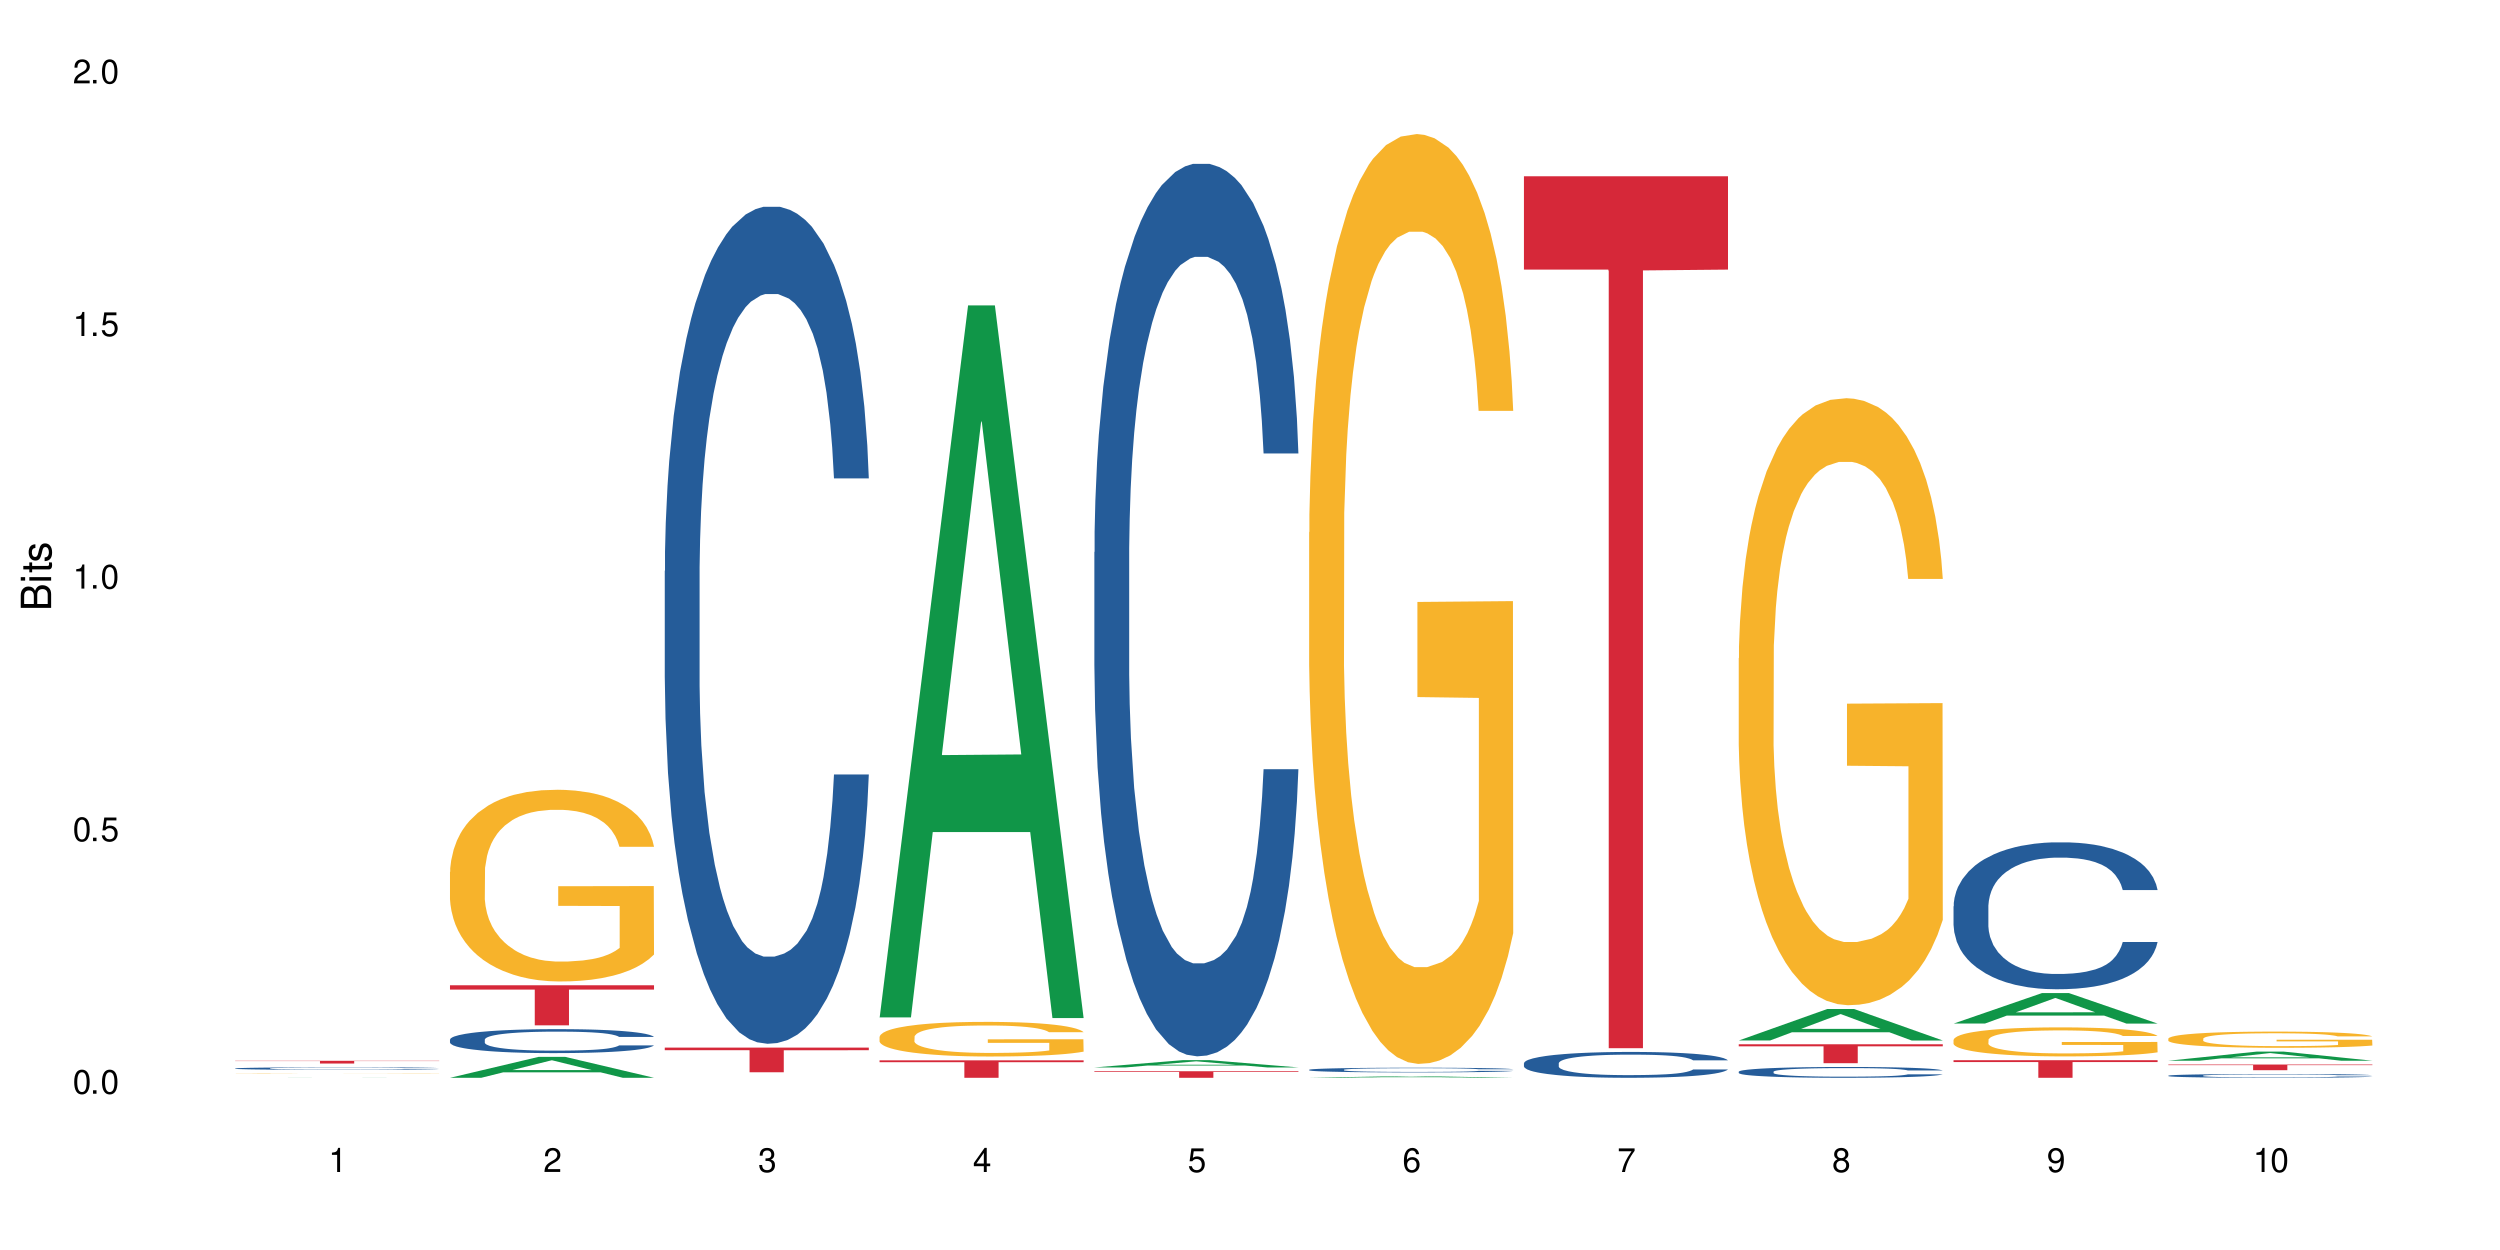 <?xml version="1.0" encoding="UTF-8"?>
<svg xmlns="http://www.w3.org/2000/svg" xmlns:xlink="http://www.w3.org/1999/xlink" width="720" height="360" viewBox="0 0 720 360">
<defs>
<g>
<g id="glyph-0-0">
</g>
<g id="glyph-0-1">
<path d="M 2.641 -6.938 C 2 -6.938 1.422 -6.656 1.078 -6.172 C 0.641 -5.562 0.406 -4.641 0.406 -3.359 C 0.406 -1.016 1.188 0.219 2.641 0.219 C 4.078 0.219 4.859 -1.016 4.859 -3.297 C 4.859 -4.641 4.656 -5.547 4.203 -6.172 C 3.844 -6.656 3.281 -6.938 2.641 -6.938 Z M 2.641 -6.188 C 3.547 -6.188 4 -5.25 4 -3.375 C 4 -1.406 3.562 -0.484 2.625 -0.484 C 1.734 -0.484 1.281 -1.438 1.281 -3.344 C 1.281 -5.25 1.734 -6.188 2.641 -6.188 Z M 2.641 -6.188 "/>
</g>
<g id="glyph-0-2">
<path d="M 1.828 -1 L 0.828 -1 L 0.828 0 L 1.828 0 Z M 1.828 -1 "/>
</g>
<g id="glyph-0-3">
<path d="M 4.562 -6.797 L 1.062 -6.797 L 0.547 -3.094 L 1.328 -3.094 C 1.719 -3.562 2.047 -3.734 2.578 -3.734 C 3.484 -3.734 4.062 -3.109 4.062 -2.094 C 4.062 -1.125 3.484 -0.531 2.578 -0.531 C 1.828 -0.531 1.375 -0.906 1.188 -1.672 L 0.328 -1.672 C 0.453 -1.109 0.547 -0.844 0.75 -0.594 C 1.125 -0.078 1.828 0.219 2.594 0.219 C 3.969 0.219 4.922 -0.781 4.922 -2.219 C 4.922 -3.562 4.031 -4.484 2.719 -4.484 C 2.25 -4.484 1.859 -4.359 1.469 -4.062 L 1.734 -5.969 L 4.562 -5.969 Z M 4.562 -6.797 "/>
</g>
<g id="glyph-0-4">
<path d="M 2.484 -4.938 L 2.484 0 L 3.328 0 L 3.328 -6.938 L 2.766 -6.938 C 2.469 -5.875 2.281 -5.734 0.984 -5.562 L 0.984 -4.938 Z M 2.484 -4.938 "/>
</g>
<g id="glyph-0-5">
<path d="M 4.859 -0.828 L 1.281 -0.828 C 1.359 -1.406 1.672 -1.781 2.5 -2.281 L 3.469 -2.828 C 4.406 -3.344 4.906 -4.062 4.906 -4.906 C 4.906 -5.484 4.672 -6.031 4.266 -6.406 C 3.859 -6.766 3.375 -6.938 2.719 -6.938 C 1.859 -6.938 1.219 -6.625 0.844 -6.031 C 0.609 -5.672 0.5 -5.234 0.484 -4.531 L 1.328 -4.531 C 1.359 -5.016 1.406 -5.281 1.531 -5.516 C 1.75 -5.938 2.188 -6.203 2.703 -6.203 C 3.469 -6.203 4.031 -5.641 4.031 -4.891 C 4.031 -4.344 3.719 -3.859 3.125 -3.516 L 2.234 -3 C 0.812 -2.172 0.406 -1.531 0.328 -0.016 L 4.859 -0.016 Z M 4.859 -0.828 "/>
</g>
<g id="glyph-0-6">
<path d="M 2.125 -3.188 L 2.578 -3.188 C 3.5 -3.188 3.984 -2.766 3.984 -1.922 C 3.984 -1.062 3.469 -0.531 2.594 -0.531 C 1.656 -0.531 1.203 -1 1.156 -2.016 L 0.312 -2.016 C 0.344 -1.453 0.438 -1.094 0.609 -0.781 C 0.953 -0.109 1.625 0.219 2.547 0.219 C 3.953 0.219 4.859 -0.625 4.859 -1.938 C 4.859 -2.828 4.516 -3.297 3.703 -3.594 C 4.344 -3.844 4.656 -4.328 4.656 -5.031 C 4.656 -6.219 3.875 -6.938 2.578 -6.938 C 1.203 -6.938 0.484 -6.172 0.453 -4.703 L 1.297 -4.703 C 1.312 -5.125 1.344 -5.359 1.453 -5.578 C 1.641 -5.969 2.062 -6.203 2.594 -6.203 C 3.344 -6.203 3.797 -5.75 3.797 -5 C 3.797 -4.516 3.609 -4.219 3.25 -4.047 C 3.016 -3.953 2.703 -3.922 2.125 -3.906 Z M 2.125 -3.188 "/>
</g>
<g id="glyph-0-7">
<path d="M 3.141 -1.672 L 3.141 0 L 3.984 0 L 3.984 -1.672 L 4.984 -1.672 L 4.984 -2.438 L 3.984 -2.438 L 3.984 -6.938 L 3.359 -6.938 L 0.266 -2.578 L 0.266 -1.672 Z M 3.141 -2.438 L 1 -2.438 L 3.141 -5.5 Z M 3.141 -2.438 "/>
</g>
<g id="glyph-0-8">
<path d="M 4.781 -5.125 C 4.609 -6.266 3.891 -6.938 2.844 -6.938 C 2.094 -6.938 1.422 -6.578 1.031 -5.953 C 0.594 -5.266 0.406 -4.422 0.406 -3.172 C 0.406 -2 0.578 -1.25 0.984 -0.641 C 1.359 -0.078 1.953 0.219 2.703 0.219 C 3.984 0.219 4.922 -0.75 4.922 -2.094 C 4.922 -3.375 4.062 -4.281 2.844 -4.281 C 2.172 -4.281 1.641 -4.031 1.281 -3.516 C 1.281 -5.234 1.828 -6.188 2.797 -6.188 C 3.391 -6.188 3.797 -5.797 3.938 -5.125 Z M 2.734 -3.531 C 3.547 -3.531 4.062 -2.953 4.062 -2.031 C 4.062 -1.156 3.484 -0.531 2.703 -0.531 C 1.922 -0.531 1.328 -1.188 1.328 -2.078 C 1.328 -2.938 1.906 -3.531 2.734 -3.531 Z M 2.734 -3.531 "/>
</g>
<g id="glyph-0-9">
<path d="M 4.984 -6.797 L 0.438 -6.797 L 0.438 -5.969 L 4.109 -5.969 C 2.5 -3.656 1.828 -2.234 1.328 0 L 2.219 0 C 2.594 -2.172 3.453 -4.047 4.984 -6.094 Z M 4.984 -6.797 "/>
</g>
<g id="glyph-0-10">
<path d="M 3.75 -3.656 C 4.469 -4.094 4.688 -4.438 4.688 -5.078 C 4.688 -6.172 3.844 -6.938 2.641 -6.938 C 1.438 -6.938 0.594 -6.172 0.594 -5.094 C 0.594 -4.438 0.812 -4.094 1.516 -3.656 C 0.734 -3.266 0.359 -2.703 0.359 -1.922 C 0.359 -0.656 1.281 0.219 2.641 0.219 C 3.984 0.219 4.922 -0.656 4.922 -1.922 C 4.922 -2.703 4.531 -3.266 3.75 -3.656 Z M 2.641 -6.188 C 3.359 -6.188 3.812 -5.75 3.812 -5.062 C 3.812 -4.406 3.344 -3.984 2.641 -3.984 C 1.922 -3.984 1.453 -4.406 1.453 -5.078 C 1.453 -5.75 1.922 -6.188 2.641 -6.188 Z M 2.641 -3.266 C 3.484 -3.266 4.062 -2.719 4.062 -1.906 C 4.062 -1.078 3.484 -0.531 2.625 -0.531 C 1.797 -0.531 1.219 -1.094 1.219 -1.906 C 1.219 -2.719 1.781 -3.266 2.641 -3.266 Z M 2.641 -3.266 "/>
</g>
<g id="glyph-0-11">
<path d="M 0.516 -1.578 C 0.672 -0.453 1.406 0.219 2.438 0.219 C 3.188 0.219 3.859 -0.141 4.266 -0.766 C 4.688 -1.453 4.891 -2.297 4.891 -3.547 C 4.891 -4.719 4.703 -5.453 4.312 -6.078 C 3.938 -6.641 3.344 -6.938 2.594 -6.938 C 1.297 -6.938 0.359 -5.969 0.359 -4.625 C 0.359 -3.344 1.234 -2.453 2.453 -2.453 C 3.094 -2.453 3.578 -2.672 4.016 -3.203 C 4 -1.484 3.469 -0.531 2.5 -0.531 C 1.906 -0.531 1.484 -0.906 1.359 -1.578 Z M 2.578 -6.203 C 3.375 -6.203 3.969 -5.531 3.969 -4.641 C 3.969 -3.797 3.391 -3.188 2.547 -3.188 C 1.734 -3.188 1.234 -3.766 1.234 -4.688 C 1.234 -5.562 1.797 -6.203 2.578 -6.203 Z M 2.578 -6.203 "/>
</g>
<g id="glyph-1-0">
</g>
<g id="glyph-1-1">
<path d="M 0 -0.953 L 0 -4.891 C 0 -5.719 -0.234 -6.344 -0.734 -6.797 C -1.188 -7.234 -1.812 -7.469 -2.5 -7.469 C -3.547 -7.469 -4.188 -7 -4.625 -5.875 C -4.984 -6.688 -5.625 -7.094 -6.531 -7.094 C -7.172 -7.094 -7.734 -6.859 -8.141 -6.391 C -8.562 -5.922 -8.75 -5.344 -8.75 -4.5 L -8.75 -0.953 Z M -4.984 -2.062 L -7.766 -2.062 L -7.766 -4.219 C -7.766 -4.844 -7.688 -5.203 -7.453 -5.5 C -7.219 -5.812 -6.859 -5.969 -6.375 -5.969 C -5.891 -5.969 -5.531 -5.812 -5.297 -5.5 C -5.062 -5.203 -4.984 -4.844 -4.984 -4.219 Z M -0.984 -2.062 L -4 -2.062 L -4 -4.781 C -4 -5.766 -3.438 -6.359 -2.484 -6.359 C -1.547 -6.359 -0.984 -5.766 -0.984 -4.781 Z M -0.984 -2.062 "/>
</g>
<g id="glyph-1-2">
<path d="M -6.281 -1.797 L -6.281 -0.797 L 0 -0.797 L 0 -1.797 Z M -8.75 -1.797 L -8.75 -0.797 L -7.484 -0.797 L -7.484 -1.797 Z M -8.75 -1.797 "/>
</g>
<g id="glyph-1-3">
<path d="M -6.281 -3.047 L -6.281 -2.016 L -8.016 -2.016 L -8.016 -1.016 L -6.281 -1.016 L -6.281 -0.172 L -5.469 -0.172 L -5.469 -1.016 L -0.719 -1.016 C -0.078 -1.016 0.281 -1.453 0.281 -2.234 C 0.281 -2.5 0.25 -2.719 0.188 -3.047 L -0.641 -3.047 C -0.609 -2.906 -0.594 -2.766 -0.594 -2.562 C -0.594 -2.141 -0.719 -2.016 -1.156 -2.016 L -5.469 -2.016 L -5.469 -3.047 Z M -6.281 -3.047 "/>
</g>
<g id="glyph-1-4">
<path d="M -4.531 -5.25 C -5.766 -5.25 -6.469 -4.422 -6.469 -2.969 C -6.469 -1.516 -5.719 -0.562 -4.547 -0.562 C -3.562 -0.562 -3.094 -1.062 -2.734 -2.562 L -2.516 -3.484 C -2.344 -4.188 -2.094 -4.469 -1.641 -4.469 C -1.047 -4.469 -0.641 -3.875 -0.641 -3 C -0.641 -2.453 -0.797 -2 -1.062 -1.75 C -1.25 -1.594 -1.422 -1.531 -1.875 -1.469 L -1.875 -0.406 C -0.422 -0.453 0.281 -1.266 0.281 -2.922 C 0.281 -4.5 -0.5 -5.516 -1.719 -5.516 C -2.656 -5.516 -3.172 -4.984 -3.469 -3.734 L -3.703 -2.766 C -3.891 -1.953 -4.156 -1.609 -4.594 -1.609 C -5.188 -1.609 -5.547 -2.125 -5.547 -2.938 C -5.547 -3.75 -5.203 -4.172 -4.531 -4.203 Z M -4.531 -5.25 "/>
</g>
</g>
</defs>
<rect x="-72" y="-36" width="864" height="432" fill="rgb(100%, 100%, 100%)" fill-opacity="1"/>
<path fill-rule="nonzero" fill="rgb(6.275%, 58.824%, 28.235%)" fill-opacity="1" d="M 67.73 310.406 L 67.793 310.406 L 93.223 310.391 L 100.945 310.391 L 126.5 310.406 L 117.52 310.406 L 111.117 310.402 L 83.051 310.402 L 76.773 310.406 L 67.73 310.406 L 85.75 310.398 L 108.543 310.398 L 97.176 310.395 L 96.926 310.395 L 85.688 310.398 L 85.75 310.398 Z M 67.73 310.406 "/>
<path fill-rule="nonzero" fill="rgb(14.51%, 36.078%, 60%)" fill-opacity="1" d="M 67.73 307.707 L 67.801 307.707 L 67.801 307.688 L 68.02 307.664 L 68.52 307.633 L 69.02 307.609 L 70.312 307.57 L 72.102 307.531 L 73.965 307.504 L 75.328 307.484 L 76.547 307.473 L 79.34 307.449 L 81.133 307.434 L 83.066 307.422 L 85.434 307.41 L 87.152 307.406 L 91.023 307.395 L 93.891 307.391 L 96.113 307.387 L 100.914 307.387 L 103.781 307.391 L 105.859 307.395 L 108.152 307.398 L 110.086 307.406 L 113.457 307.422 L 116.465 307.438 L 117.828 307.449 L 119.977 307.469 L 121.625 307.488 L 122.773 307.508 L 124.062 307.531 L 125.207 307.562 L 126.07 307.598 L 126.5 307.625 L 116.465 307.625 L 115.965 307.598 L 115.391 307.578 L 114.316 307.551 L 113.238 307.531 L 111.734 307.512 L 110.375 307.5 L 108.512 307.484 L 106.863 307.477 L 105.141 307.473 L 103.492 307.469 L 100.34 307.465 L 95.324 307.465 L 92.527 307.473 L 91.023 307.477 L 88.871 307.484 L 87.367 307.492 L 85.578 307.508 L 84.359 307.52 L 82.852 307.535 L 81.777 307.551 L 80.559 307.574 L 79.844 307.59 L 79.199 307.609 L 78.625 307.629 L 78.195 307.652 L 77.906 307.68 L 77.766 307.703 L 77.766 307.805 L 77.906 307.828 L 78.266 307.859 L 79.199 307.898 L 80.559 307.934 L 82.137 307.961 L 83.641 307.98 L 84.5 307.992 L 85.648 308.004 L 87.441 308.016 L 90.02 308.027 L 91.523 308.035 L 93.816 308.039 L 96.184 308.043 L 99.336 308.043 L 102.133 308.039 L 103.996 308.035 L 105.93 308.031 L 108.582 308.02 L 110.23 308.008 L 111.664 307.996 L 112.738 307.984 L 113.457 307.973 L 114.531 307.953 L 115.391 307.93 L 116.035 307.906 L 116.465 307.883 L 126.5 307.883 L 126.07 307.91 L 125.422 307.938 L 124.777 307.957 L 123.777 307.98 L 122.629 308 L 120.98 308.023 L 119.617 308.039 L 117.828 308.055 L 116.18 308.066 L 114.387 308.078 L 111.734 308.094 L 110.016 308.098 L 108.152 308.105 L 105.93 308.109 L 103.137 308.113 L 100.125 308.117 L 94.32 308.117 L 92.098 308.113 L 89.16 308.109 L 85.504 308.098 L 82.852 308.082 L 80.773 308.07 L 78.984 308.059 L 76.977 308.039 L 74.395 308.012 L 72.82 307.988 L 71.746 307.969 L 70.527 307.941 L 69.664 307.918 L 68.664 307.883 L 67.945 307.836 L 67.73 307.797 Z M 67.73 307.707 "/>
<path fill-rule="nonzero" fill="rgb(96.863%, 70.196%, 16.863%)" fill-opacity="1" d="M 67.73 309.246 L 67.801 309.246 L 68.09 309.242 L 68.805 309.238 L 69.738 309.234 L 70.742 309.23 L 71.387 309.23 L 72.461 309.227 L 73.395 309.223 L 75.758 309.223 L 78.77 309.219 L 80.418 309.215 L 84.93 309.215 L 86.148 309.211 L 110.16 309.211 L 111.949 309.215 L 116.105 309.215 L 118.258 309.219 L 119.977 309.219 L 121.695 309.223 L 123.129 309.223 L 124.348 309.227 L 125.422 309.23 L 126.07 309.234 L 126.5 309.238 L 116.535 309.238 L 115.965 309.234 L 115.32 309.23 L 114.242 309.23 L 113.168 309.227 L 112.094 309.227 L 110.086 309.223 L 106.215 309.223 L 104.137 309.219 L 91.094 309.219 L 89.66 309.223 L 85.719 309.223 L 83.57 309.227 L 82.137 309.23 L 81.348 309.23 L 80.344 309.234 L 79.629 309.234 L 78.84 309.238 L 78.41 309.242 L 77.836 309.246 L 77.766 309.262 L 77.98 309.266 L 78.41 309.266 L 78.984 309.27 L 80.703 309.277 L 82.207 309.277 L 83.496 309.281 L 84.5 309.281 L 86.438 309.285 L 89.09 309.285 L 91.023 309.289 L 110.59 309.289 L 111.809 309.285 L 115.391 309.285 L 116.609 309.281 L 116.609 309.266 L 98.906 309.266 L 98.906 309.254 L 126.426 309.254 L 126.5 309.285 L 124.992 309.289 L 123.129 309.289 L 121.34 309.293 L 119.477 309.293 L 116.824 309.297 L 85.934 309.297 L 83.066 309.293 L 81.203 309.293 L 79.27 309.289 L 77.336 309.289 L 75.613 309.285 L 74.469 309.285 L 73.32 309.281 L 72.102 309.281 L 70.957 309.277 L 70.098 309.273 L 69.309 309.273 L 68.16 309.266 L 67.875 309.262 L 67.73 309.262 Z M 67.73 309.246 "/>
<path fill-rule="nonzero" fill="rgb(83.922%, 15.686%, 22.353%)" fill-opacity="1" d="M 67.73 305.508 L 126.5 305.508 L 126.5 305.59 L 102.008 305.594 L 102.008 306.297 L 92.152 306.297 L 92.152 305.594 L 92.008 305.59 L 67.73 305.59 Z M 67.73 305.508 "/>
<path fill-rule="nonzero" fill="rgb(6.275%, 58.824%, 28.235%)" fill-opacity="1" d="M 129.594 310.398 L 129.656 310.395 L 155.082 304.387 L 162.805 304.387 L 188.359 310.406 L 179.383 310.406 L 172.977 308.836 L 144.91 308.836 L 138.633 310.398 L 129.594 310.398 L 147.613 308.184 L 170.402 308.18 L 159.039 305.371 L 158.914 305.363 L 158.789 305.383 L 147.547 308.18 L 147.613 308.184 Z M 129.594 310.398 "/>
<path fill-rule="nonzero" fill="rgb(14.51%, 36.078%, 60%)" fill-opacity="1" d="M 129.594 299.398 L 129.664 299.391 L 129.664 299.242 L 129.879 299 L 130.379 298.699 L 130.883 298.492 L 132.172 298.117 L 133.965 297.758 L 135.828 297.48 L 137.188 297.316 L 138.406 297.191 L 141.203 296.957 L 142.992 296.84 L 144.93 296.73 L 147.293 296.625 L 149.016 296.562 L 152.883 296.461 L 155.75 296.414 L 157.973 296.398 L 162.773 296.398 L 165.641 296.422 L 167.719 296.453 L 170.012 296.504 L 171.949 296.562 L 175.316 296.699 L 178.324 296.875 L 179.688 296.977 L 181.836 297.172 L 183.484 297.363 L 184.633 297.527 L 185.922 297.758 L 187.07 298.043 L 187.93 298.363 L 188.359 298.637 L 178.324 298.637 L 177.824 298.383 L 177.25 298.188 L 176.176 297.93 L 175.102 297.746 L 173.598 297.562 L 172.234 297.445 L 170.371 297.324 L 168.723 297.246 L 167.004 297.191 L 165.355 297.152 L 162.199 297.117 L 158.547 297.117 L 157.184 297.129 L 154.391 297.18 L 152.883 297.223 L 150.734 297.312 L 149.23 297.395 L 147.438 297.52 L 146.219 297.625 L 144.715 297.789 L 143.641 297.934 L 142.422 298.145 L 141.703 298.301 L 141.059 298.477 L 140.484 298.688 L 140.055 298.906 L 139.77 299.141 L 139.625 299.367 L 139.625 300.344 L 139.77 300.57 L 140.129 300.836 L 141.059 301.223 L 142.422 301.555 L 143.996 301.82 L 145.504 302.008 L 146.363 302.098 L 147.508 302.199 L 149.301 302.324 L 151.879 302.449 L 153.387 302.5 L 155.68 302.551 L 158.043 302.578 L 161.199 302.578 L 163.992 302.551 L 165.855 302.52 L 167.789 302.469 L 170.441 302.363 L 172.09 302.262 L 173.523 302.141 L 174.598 302.023 L 175.316 301.922 L 176.391 301.727 L 177.25 301.512 L 177.895 301.289 L 178.324 301.078 L 188.359 301.078 L 187.93 301.328 L 187.285 301.574 L 186.641 301.758 L 185.637 301.977 L 184.488 302.172 L 182.84 302.395 L 181.48 302.539 L 179.688 302.695 L 178.039 302.816 L 176.246 302.926 L 173.598 303.051 L 171.875 303.113 L 170.012 303.172 L 167.789 303.219 L 164.996 303.266 L 161.984 303.289 L 159.191 303.297 L 156.18 303.285 L 153.957 303.258 L 151.02 303.203 L 147.367 303.09 L 144.715 302.969 L 142.637 302.848 L 140.844 302.723 L 138.836 302.551 L 136.258 302.273 L 134.68 302.059 L 133.605 301.883 L 132.387 301.637 L 131.527 301.418 L 130.523 301.062 L 129.809 300.617 L 129.594 300.27 Z M 129.594 299.398 "/>
<path fill-rule="nonzero" fill="rgb(96.863%, 70.196%, 16.863%)" fill-opacity="1" d="M 129.594 251.102 L 129.664 251.051 L 129.664 250.039 L 129.949 247.77 L 130.668 244.645 L 131.598 242.074 L 132.602 240.055 L 133.246 238.996 L 134.32 237.484 L 135.254 236.375 L 137.617 234.105 L 140.629 231.988 L 142.277 231.078 L 144.141 230.223 L 146.793 229.266 L 148.012 228.91 L 151.738 228.105 L 155.965 227.602 L 160.625 227.449 L 162.773 227.5 L 165.711 227.699 L 169.727 228.254 L 172.02 228.762 L 173.812 229.266 L 175.676 229.918 L 177.969 230.93 L 180.117 232.141 L 181.836 233.348 L 183.559 234.863 L 184.992 236.477 L 186.211 238.242 L 187.285 240.359 L 187.93 242.125 L 188.359 243.887 L 178.398 243.887 L 177.824 242.125 L 177.18 240.762 L 176.105 239.098 L 175.031 237.887 L 173.953 236.93 L 171.949 235.617 L 170.227 234.812 L 168.078 234.105 L 166 233.652 L 163.633 233.348 L 162.199 233.25 L 158.402 233.25 L 154.961 233.602 L 152.957 234.004 L 151.523 234.406 L 149.516 235.164 L 148.297 235.77 L 147.582 236.172 L 145.43 237.734 L 143.996 239.148 L 143.207 240.105 L 142.207 241.621 L 141.488 242.98 L 140.699 244.996 L 140.27 246.512 L 139.695 249.941 L 139.625 259.016 L 139.84 260.934 L 140.27 263 L 140.844 264.816 L 141.703 266.73 L 142.562 268.195 L 144.07 270.16 L 145.359 271.473 L 146.363 272.328 L 148.297 273.691 L 149.086 274.145 L 150.949 275.055 L 152.883 275.758 L 155.25 276.363 L 157.039 276.668 L 159.906 276.918 L 163.562 276.918 L 167.863 276.617 L 170.586 276.215 L 172.449 275.809 L 173.668 275.457 L 175.172 274.902 L 176.246 274.398 L 177.25 273.844 L 178.469 272.984 L 178.469 260.934 L 160.766 260.883 L 160.766 255.234 L 188.289 255.184 L 188.359 274.902 L 186.855 276.262 L 184.992 277.574 L 183.199 278.582 L 181.336 279.441 L 178.684 280.398 L 176.535 281.004 L 173.238 281.711 L 170.227 282.164 L 167.074 282.465 L 164.277 282.617 L 160.984 282.668 L 158.043 282.566 L 154.891 282.266 L 152.383 281.859 L 150.09 281.355 L 147.797 280.699 L 144.93 279.641 L 143.066 278.785 L 141.129 277.727 L 139.195 276.465 L 137.477 275.102 L 136.328 274.043 L 135.184 272.836 L 133.965 271.32 L 132.816 269.605 L 131.957 268.043 L 131.168 266.277 L 130.594 264.613 L 130.023 262.344 L 129.734 260.531 L 129.594 258.965 Z M 129.594 251.102 "/>
<path fill-rule="nonzero" fill="rgb(83.922%, 15.686%, 22.353%)" fill-opacity="1" d="M 129.594 283.758 L 188.359 283.758 L 188.359 284.996 L 163.867 285.008 L 163.867 295.305 L 154.012 295.305 L 154.012 285.016 L 153.871 284.996 L 129.594 284.996 Z M 129.594 283.758 "/>
<path fill-rule="nonzero" fill="rgb(14.51%, 36.078%, 60%)" fill-opacity="1" d="M 191.453 164.445 L 191.523 164.227 L 191.523 158.938 L 191.738 150.562 L 192.242 139.988 L 192.742 132.715 L 194.031 119.715 L 195.824 107.156 L 197.688 97.461 L 199.051 91.734 L 200.27 87.328 L 203.062 79.172 L 204.855 74.988 L 206.789 71.242 L 209.156 67.496 L 210.875 65.293 L 214.746 61.766 L 217.613 60.223 L 219.832 59.562 L 224.637 59.562 L 227.5 60.445 L 229.582 61.547 L 231.875 63.309 L 233.809 65.293 L 237.176 70.141 L 240.188 76.309 L 241.547 79.836 L 243.699 86.664 L 245.348 93.277 L 246.492 99.004 L 247.785 107.156 L 248.93 117.07 L 249.789 128.309 L 250.219 137.785 L 240.188 137.785 L 239.684 128.969 L 239.113 122.141 L 238.035 113.105 L 236.961 106.715 L 235.457 100.328 L 234.094 96.141 L 232.23 91.953 L 230.582 89.309 L 228.863 87.328 L 227.215 86.004 L 224.062 84.684 L 220.406 84.684 L 219.043 85.121 L 216.25 86.887 L 214.746 88.43 L 212.594 91.512 L 211.09 94.379 L 209.297 98.785 L 208.078 102.531 L 206.574 108.258 L 205.5 113.328 L 204.281 120.598 L 203.566 126.105 L 202.918 132.277 L 202.348 139.547 L 201.918 147.258 L 201.629 155.41 L 201.484 163.344 L 201.484 197.496 L 201.629 205.43 L 201.988 214.684 L 202.918 228.125 L 204.281 239.801 L 205.859 249.055 L 207.363 255.664 L 208.223 258.75 L 209.371 262.277 L 211.16 266.684 L 213.742 271.09 L 215.246 272.852 L 217.539 274.613 L 219.906 275.496 L 223.059 275.496 L 225.852 274.613 L 227.715 273.512 L 229.652 271.75 L 232.305 268.004 L 233.953 264.48 L 235.387 260.293 L 236.461 256.105 L 237.176 252.582 L 238.254 245.75 L 239.113 238.258 L 239.758 230.547 L 240.188 223.055 L 250.219 223.055 L 249.789 231.867 L 249.145 240.461 L 248.5 246.852 L 247.496 254.562 L 246.352 261.395 L 244.703 269.105 L 243.34 274.176 L 241.547 279.684 L 239.898 283.871 L 238.109 287.613 L 235.457 292.023 L 233.738 294.227 L 231.875 296.207 L 229.652 297.973 L 226.855 299.512 L 223.848 300.395 L 221.051 300.613 L 218.043 300.176 L 215.82 299.293 L 212.883 297.309 L 209.227 293.344 L 206.574 289.156 L 204.496 284.973 L 202.703 280.562 L 200.699 274.613 L 198.117 264.922 L 196.543 257.43 L 195.465 251.258 L 194.246 242.664 L 193.387 234.953 L 192.383 222.613 L 191.668 206.973 L 191.453 194.852 Z M 191.453 164.445 "/>
<path fill-rule="nonzero" fill="rgb(83.922%, 15.686%, 22.353%)" fill-opacity="1" d="M 191.453 301.707 L 250.219 301.707 L 250.219 302.465 L 225.727 302.473 L 225.727 308.805 L 215.875 308.805 L 215.875 302.48 L 215.73 302.465 L 191.453 302.465 Z M 191.453 301.707 "/>
<path fill-rule="nonzero" fill="rgb(6.275%, 58.824%, 28.235%)" fill-opacity="1" d="M 253.312 293.016 L 253.375 292.824 L 278.805 87.961 L 286.527 87.961 L 312.082 293.211 L 303.102 293.211 L 296.699 239.633 L 268.633 239.633 L 262.355 293.016 L 253.312 293.016 L 271.332 217.469 L 294.125 217.277 L 282.762 121.496 L 282.633 121.305 L 282.508 121.883 L 271.27 217.277 L 271.332 217.469 Z M 253.312 293.016 "/>
<path fill-rule="nonzero" fill="rgb(96.863%, 70.196%, 16.863%)" fill-opacity="1" d="M 253.312 298.574 L 253.387 298.566 L 253.387 298.383 L 253.672 297.973 L 254.387 297.406 L 255.32 296.941 L 256.324 296.578 L 256.969 296.387 L 258.043 296.113 L 258.977 295.914 L 261.34 295.504 L 264.352 295.121 L 266 294.957 L 267.863 294.801 L 270.516 294.629 L 271.73 294.566 L 275.461 294.418 L 279.688 294.328 L 284.348 294.301 L 286.496 294.309 L 289.434 294.348 L 293.449 294.445 L 295.742 294.539 L 297.531 294.629 L 299.395 294.746 L 301.691 294.93 L 303.84 295.148 L 305.559 295.367 L 307.281 295.641 L 308.715 295.934 L 309.93 296.25 L 311.008 296.633 L 311.652 296.953 L 312.082 297.27 L 302.121 297.27 L 301.547 296.953 L 300.902 296.707 L 299.824 296.406 L 298.75 296.188 L 297.676 296.016 L 295.668 295.777 L 293.949 295.633 L 291.801 295.504 L 289.723 295.422 L 287.355 295.367 L 285.922 295.348 L 282.125 295.348 L 278.684 295.414 L 276.676 295.484 L 275.242 295.559 L 273.238 295.695 L 272.02 295.805 L 271.301 295.879 L 269.152 296.16 L 267.719 296.414 L 266.93 296.586 L 265.926 296.859 L 265.211 297.105 L 264.422 297.473 L 263.992 297.746 L 263.418 298.363 L 263.348 300.004 L 263.562 300.352 L 263.992 300.723 L 264.566 301.051 L 265.426 301.398 L 266.285 301.66 L 267.789 302.016 L 269.082 302.254 L 270.082 302.41 L 272.02 302.656 L 272.809 302.738 L 274.672 302.902 L 276.605 303.027 L 278.973 303.137 L 280.762 303.191 L 283.629 303.238 L 287.285 303.238 L 291.586 303.184 L 294.309 303.109 L 296.172 303.035 L 297.391 302.973 L 298.895 302.875 L 299.969 302.781 L 300.973 302.684 L 302.191 302.527 L 302.191 300.352 L 284.488 300.34 L 284.488 299.32 L 312.008 299.312 L 312.082 302.875 L 310.578 303.117 L 308.715 303.355 L 306.922 303.539 L 305.059 303.691 L 302.406 303.867 L 300.258 303.977 L 296.961 304.102 L 293.949 304.184 L 290.797 304.238 L 288 304.266 L 284.703 304.277 L 281.766 304.258 L 278.613 304.203 L 276.105 304.129 L 273.812 304.039 L 271.516 303.922 L 268.652 303.73 L 266.789 303.574 L 264.852 303.383 L 262.918 303.156 L 261.195 302.91 L 260.051 302.719 L 258.902 302.5 L 257.684 302.227 L 256.539 301.918 L 255.68 301.633 L 254.891 301.316 L 254.316 301.016 L 253.742 300.605 L 253.457 300.277 L 253.312 299.996 Z M 253.312 298.574 "/>
<path fill-rule="nonzero" fill="rgb(83.922%, 15.686%, 22.353%)" fill-opacity="1" d="M 253.312 305.367 L 312.082 305.367 L 312.082 305.906 L 287.59 305.91 L 287.59 310.406 L 277.734 310.406 L 277.734 305.918 L 277.594 305.906 L 253.312 305.906 Z M 253.312 305.367 "/>
<path fill-rule="nonzero" fill="rgb(6.275%, 58.824%, 28.235%)" fill-opacity="1" d="M 315.176 307.422 L 315.238 307.418 L 340.664 305.32 L 348.387 305.32 L 373.941 307.422 L 364.965 307.422 L 358.559 306.875 L 330.496 306.875 L 324.215 307.422 L 315.176 307.422 L 333.195 306.648 L 355.984 306.645 L 344.621 305.664 L 344.496 305.66 L 344.371 305.668 L 333.133 306.645 L 333.195 306.648 Z M 315.176 307.422 "/>
<path fill-rule="nonzero" fill="rgb(14.51%, 36.078%, 60%)" fill-opacity="1" d="M 315.176 159.031 L 315.246 158.797 L 315.246 153.156 L 315.461 144.227 L 315.961 132.949 L 316.465 125.195 L 317.754 111.336 L 319.547 97.941 L 321.41 87.605 L 322.77 81.496 L 323.988 76.797 L 326.785 68.105 L 328.578 63.641 L 330.512 59.645 L 332.875 55.652 L 334.598 53.305 L 338.465 49.543 L 341.332 47.898 L 343.555 47.195 L 348.355 47.195 L 351.223 48.133 L 353.301 49.309 L 355.594 51.188 L 357.531 53.305 L 360.898 58.473 L 363.91 65.051 L 365.27 68.809 L 367.422 76.094 L 369.07 83.141 L 370.215 89.25 L 371.504 97.941 L 372.652 108.516 L 373.512 120.5 L 373.941 130.602 L 363.91 130.602 L 363.406 121.203 L 362.832 113.918 L 361.758 104.285 L 360.684 97.473 L 359.18 90.66 L 357.816 86.195 L 355.953 81.73 L 354.305 78.914 L 352.586 76.797 L 350.938 75.387 L 347.785 73.977 L 344.129 73.977 L 342.766 74.449 L 339.973 76.328 L 338.465 77.973 L 336.316 81.262 L 334.812 84.316 L 333.02 89.016 L 331.801 93.008 L 330.297 99.117 L 329.223 104.523 L 328.004 112.273 L 327.285 118.148 L 326.641 124.727 L 326.066 132.48 L 325.637 140.703 L 325.352 149.398 L 325.207 157.855 L 325.207 194.273 L 325.352 202.73 L 325.711 212.598 L 326.641 226.93 L 328.004 239.383 L 329.578 249.25 L 331.086 256.301 L 331.945 259.59 L 333.09 263.348 L 334.883 268.047 L 337.465 272.746 L 338.969 274.625 L 341.262 276.504 L 343.625 277.445 L 346.781 277.445 L 349.574 276.504 L 351.438 275.328 L 353.375 273.449 L 356.023 269.457 L 357.672 265.695 L 359.105 261.234 L 360.184 256.77 L 360.898 253.008 L 361.973 245.727 L 362.832 237.738 L 363.48 229.516 L 363.91 221.527 L 373.941 221.527 L 373.512 230.926 L 372.867 240.086 L 372.223 246.902 L 371.219 255.125 L 370.07 262.406 L 368.422 270.629 L 367.062 276.035 L 365.27 281.91 L 363.621 286.371 L 361.832 290.367 L 359.18 295.066 L 357.457 297.414 L 355.594 299.531 L 353.375 301.41 L 350.578 303.055 L 347.57 303.992 L 344.773 304.227 L 341.762 303.758 L 339.543 302.82 L 336.602 300.703 L 332.949 296.477 L 330.297 292.012 L 328.219 287.547 L 326.426 282.848 L 324.418 276.504 L 321.84 266.168 L 320.262 258.18 L 319.188 251.602 L 317.969 242.438 L 317.109 234.215 L 316.105 221.055 L 315.391 204.375 L 315.176 191.453 Z M 315.176 159.031 "/>
<path fill-rule="nonzero" fill="rgb(83.922%, 15.686%, 22.353%)" fill-opacity="1" d="M 315.176 308.516 L 373.941 308.516 L 373.941 308.719 L 349.449 308.719 L 349.449 310.406 L 339.594 310.406 L 339.594 308.719 L 315.176 308.719 Z M 315.176 308.516 "/>
<path fill-rule="nonzero" fill="rgb(6.275%, 58.824%, 28.235%)" fill-opacity="1" d="M 377.035 310.406 L 377.098 310.402 L 402.527 309.941 L 410.25 309.941 L 435.805 310.406 L 426.824 310.406 L 420.422 310.285 L 392.355 310.285 L 386.078 310.406 L 377.035 310.406 L 395.055 310.234 L 417.848 310.234 L 406.48 310.02 L 406.23 310.02 L 394.992 310.234 L 395.055 310.234 Z M 377.035 310.406 "/>
<path fill-rule="nonzero" fill="rgb(14.51%, 36.078%, 60%)" fill-opacity="1" d="M 377.035 308.09 L 377.105 308.09 L 377.105 308.059 L 377.32 308.012 L 377.824 307.953 L 378.324 307.914 L 379.617 307.84 L 381.406 307.77 L 383.27 307.715 L 384.633 307.684 L 385.852 307.656 L 388.645 307.613 L 390.438 307.59 L 392.371 307.566 L 394.738 307.547 L 396.457 307.535 L 400.328 307.516 L 403.195 307.508 L 405.414 307.504 L 410.219 307.504 L 413.086 307.508 L 415.164 307.516 L 417.457 307.523 L 419.391 307.535 L 422.758 307.562 L 425.77 307.598 L 427.133 307.617 L 429.281 307.656 L 430.93 307.691 L 432.078 307.723 L 433.367 307.77 L 434.512 307.824 L 435.375 307.887 L 435.805 307.941 L 425.77 307.941 L 425.27 307.891 L 424.695 307.852 L 423.621 307.801 L 422.543 307.766 L 421.039 307.73 L 419.68 307.707 L 417.816 307.684 L 416.168 307.668 L 414.445 307.656 L 412.797 307.652 L 409.645 307.645 L 404.629 307.645 L 401.832 307.656 L 400.328 307.664 L 398.176 307.68 L 396.672 307.699 L 394.879 307.723 L 393.664 307.742 L 392.156 307.773 L 391.082 307.805 L 389.863 307.844 L 389.148 307.875 L 388.504 307.91 L 387.93 307.949 L 387.5 307.992 L 387.211 308.039 L 387.07 308.082 L 387.07 308.273 L 387.211 308.32 L 387.57 308.371 L 388.504 308.445 L 389.863 308.512 L 391.441 308.562 L 392.945 308.602 L 393.805 308.617 L 394.953 308.637 L 396.742 308.66 L 399.324 308.688 L 400.828 308.695 L 403.121 308.707 L 405.488 308.711 L 408.641 308.711 L 411.438 308.707 L 413.301 308.699 L 415.234 308.691 L 417.887 308.668 L 419.535 308.648 L 420.969 308.625 L 422.043 308.602 L 422.758 308.582 L 423.836 308.543 L 424.695 308.504 L 425.34 308.461 L 425.77 308.418 L 435.805 308.418 L 435.375 308.469 L 434.727 308.516 L 434.082 308.551 L 433.078 308.594 L 431.934 308.633 L 430.285 308.676 L 428.922 308.703 L 427.133 308.734 L 425.484 308.758 L 423.691 308.777 L 421.039 308.805 L 419.32 308.816 L 417.457 308.828 L 415.234 308.836 L 412.438 308.844 L 409.43 308.852 L 406.633 308.852 L 403.625 308.848 L 401.402 308.844 L 398.465 308.832 L 394.809 308.812 L 392.156 308.789 L 390.078 308.766 L 388.289 308.738 L 386.281 308.707 L 383.699 308.652 L 382.125 308.609 L 381.047 308.574 L 379.832 308.527 L 378.969 308.484 L 377.969 308.414 L 377.25 308.328 L 377.035 308.262 Z M 377.035 308.09 "/>
<path fill-rule="nonzero" fill="rgb(96.863%, 70.196%, 16.863%)" fill-opacity="1" d="M 377.035 153.309 L 377.105 153.062 L 377.105 148.172 L 377.395 137.168 L 378.109 122.004 L 379.043 109.531 L 380.047 99.746 L 380.691 94.609 L 381.766 87.273 L 382.695 81.895 L 385.062 70.887 L 388.07 60.613 L 389.719 56.211 L 391.582 52.055 L 394.234 47.406 L 395.453 45.695 L 399.18 41.781 L 403.41 39.336 L 408.066 38.602 L 410.219 38.848 L 413.156 39.824 L 417.168 42.516 L 419.461 44.961 L 421.254 47.406 L 423.117 50.586 L 425.41 55.48 L 427.562 61.348 L 429.281 67.219 L 431 74.555 L 432.434 82.383 L 433.652 90.941 L 434.727 101.215 L 435.375 109.773 L 435.805 118.336 L 425.84 118.336 L 425.27 109.773 L 424.621 103.172 L 423.547 95.102 L 422.473 89.23 L 421.398 84.582 L 419.391 78.223 L 417.672 74.312 L 415.52 70.887 L 413.441 68.688 L 411.078 67.219 L 409.645 66.73 L 405.848 66.73 L 402.406 68.441 L 400.398 70.398 L 398.965 72.355 L 396.961 76.023 L 395.742 78.957 L 395.023 80.914 L 392.875 88.496 L 391.441 95.344 L 390.652 99.992 L 389.648 107.328 L 388.934 113.934 L 388.145 123.715 L 387.715 131.051 L 387.141 147.684 L 387.07 191.707 L 387.285 201 L 387.715 211.027 L 388.289 219.832 L 389.148 229.125 L 390.008 236.219 L 391.512 245.758 L 392.801 252.117 L 393.805 256.273 L 395.742 262.879 L 396.527 265.078 L 398.391 269.48 L 400.328 272.906 L 402.691 275.84 L 404.484 277.309 L 407.352 278.531 L 411.008 278.531 L 415.305 277.062 L 418.031 275.105 L 419.895 273.148 L 421.109 271.438 L 422.617 268.746 L 423.691 266.301 L 424.695 263.609 L 425.914 259.453 L 425.914 201 L 408.211 200.754 L 408.211 173.363 L 435.73 173.117 L 435.805 268.746 L 434.297 275.352 L 432.434 281.711 L 430.645 286.602 L 428.781 290.758 L 426.129 295.406 L 423.977 298.34 L 420.68 301.766 L 417.672 303.965 L 414.52 305.434 L 411.723 306.168 L 408.426 306.41 L 405.488 305.922 L 402.336 304.453 L 399.824 302.496 L 397.531 300.051 L 395.238 296.871 L 392.371 291.738 L 390.508 287.578 L 388.574 282.441 L 386.641 276.328 L 384.918 269.727 L 383.773 264.59 L 382.625 258.719 L 381.406 251.383 L 380.262 243.066 L 379.398 235.484 L 378.613 226.926 L 378.039 218.855 L 377.465 207.848 L 377.18 199.043 L 377.035 191.461 Z M 377.035 153.309 "/>
<path fill-rule="nonzero" fill="rgb(14.51%, 36.078%, 60%)" fill-opacity="1" d="M 438.895 306.203 L 438.969 306.195 L 438.969 306.031 L 439.184 305.773 L 439.684 305.445 L 440.188 305.223 L 441.477 304.82 L 443.27 304.434 L 445.133 304.133 L 446.492 303.957 L 447.711 303.82 L 450.508 303.57 L 452.297 303.441 L 454.234 303.324 L 456.598 303.211 L 458.316 303.141 L 462.188 303.031 L 465.055 302.984 L 467.277 302.965 L 472.078 302.965 L 474.945 302.992 L 477.023 303.027 L 479.316 303.082 L 481.254 303.141 L 484.621 303.293 L 487.629 303.48 L 488.992 303.59 L 491.141 303.801 L 492.789 304.004 L 493.938 304.184 L 495.227 304.434 L 496.375 304.738 L 497.234 305.086 L 497.664 305.379 L 487.629 305.379 L 487.129 305.105 L 486.555 304.895 L 485.48 304.617 L 484.406 304.422 L 482.898 304.223 L 481.539 304.094 L 479.676 303.965 L 478.027 303.883 L 476.309 303.82 L 474.66 303.781 L 471.504 303.738 L 467.852 303.738 L 466.488 303.754 L 463.691 303.809 L 462.188 303.855 L 460.039 303.949 L 458.535 304.039 L 456.742 304.176 L 455.523 304.289 L 454.02 304.469 L 452.941 304.625 L 451.727 304.848 L 451.008 305.02 L 450.363 305.211 L 449.789 305.434 L 449.359 305.672 L 449.074 305.922 L 448.93 306.168 L 448.93 307.223 L 449.074 307.469 L 449.43 307.754 L 450.363 308.168 L 451.727 308.527 L 453.301 308.812 L 454.805 309.016 L 455.668 309.113 L 456.812 309.223 L 458.605 309.359 L 461.184 309.492 L 462.691 309.547 L 464.984 309.602 L 467.348 309.629 L 470.5 309.629 L 473.297 309.602 L 475.16 309.566 L 477.094 309.516 L 479.746 309.398 L 481.395 309.289 L 482.828 309.16 L 483.902 309.031 L 484.621 308.922 L 485.695 308.711 L 486.555 308.48 L 487.199 308.242 L 487.629 308.012 L 497.664 308.012 L 497.234 308.281 L 496.59 308.547 L 495.945 308.746 L 494.941 308.984 L 493.793 309.195 L 492.145 309.434 L 490.785 309.59 L 488.992 309.758 L 487.344 309.887 L 485.551 310.004 L 482.898 310.141 L 481.18 310.207 L 479.316 310.27 L 477.094 310.324 L 474.301 310.371 L 471.289 310.398 L 468.496 310.406 L 465.484 310.391 L 463.262 310.363 L 460.324 310.305 L 456.668 310.18 L 454.02 310.051 L 451.941 309.922 L 450.148 309.785 L 448.141 309.602 L 445.562 309.305 L 443.984 309.07 L 442.91 308.883 L 441.691 308.617 L 440.832 308.379 L 439.828 307.996 L 439.109 307.516 L 438.895 307.141 Z M 438.895 306.203 "/>
<path fill-rule="nonzero" fill="rgb(83.922%, 15.686%, 22.353%)" fill-opacity="1" d="M 438.895 50.766 L 497.664 50.766 L 497.664 77.645 L 473.172 77.883 L 473.172 301.875 L 463.316 301.875 L 463.316 78.117 L 463.176 77.645 L 438.895 77.645 Z M 438.895 50.766 "/>
<path fill-rule="nonzero" fill="rgb(6.275%, 58.824%, 28.235%)" fill-opacity="1" d="M 500.758 299.656 L 500.82 299.648 L 526.25 290.594 L 533.973 290.594 L 559.523 299.664 L 550.547 299.664 L 544.141 297.297 L 516.078 297.297 L 509.797 299.656 L 500.758 299.656 L 518.777 296.316 L 541.566 296.309 L 530.203 292.078 L 530.078 292.07 L 529.953 292.094 L 518.715 296.309 L 518.777 296.316 Z M 500.758 299.656 "/>
<path fill-rule="nonzero" fill="rgb(14.51%, 36.078%, 60%)" fill-opacity="1" d="M 500.758 308.645 L 500.828 308.641 L 500.828 308.574 L 501.043 308.465 L 501.547 308.328 L 502.047 308.234 L 503.336 308.066 L 505.129 307.902 L 506.992 307.777 L 508.355 307.703 L 509.57 307.645 L 512.367 307.539 L 514.16 307.488 L 516.094 307.438 L 518.461 307.391 L 520.18 307.359 L 524.051 307.316 L 526.914 307.297 L 529.137 307.289 L 533.938 307.289 L 536.805 307.297 L 538.883 307.312 L 541.18 307.336 L 543.113 307.359 L 546.48 307.426 L 549.492 307.504 L 550.852 307.551 L 553.004 307.637 L 554.652 307.723 L 555.797 307.797 L 557.09 307.902 L 558.234 308.031 L 559.094 308.176 L 559.523 308.297 L 549.492 308.297 L 548.988 308.184 L 548.418 308.098 L 547.34 307.98 L 546.266 307.898 L 544.762 307.812 L 543.398 307.762 L 541.535 307.707 L 539.887 307.672 L 538.168 307.645 L 536.52 307.629 L 533.367 307.613 L 529.711 307.613 L 528.348 307.617 L 525.555 307.641 L 524.051 307.66 L 521.898 307.699 L 520.395 307.738 L 518.602 307.793 L 517.383 307.844 L 515.879 307.918 L 514.805 307.984 L 513.586 308.078 L 512.867 308.148 L 512.223 308.227 L 511.652 308.32 L 511.219 308.422 L 510.934 308.527 L 510.789 308.629 L 510.789 309.07 L 510.934 309.172 L 511.293 309.293 L 512.223 309.469 L 513.586 309.617 L 515.164 309.738 L 516.668 309.824 L 517.527 309.863 L 518.676 309.91 L 520.465 309.965 L 523.047 310.023 L 524.551 310.047 L 526.844 310.07 L 529.211 310.078 L 532.363 310.078 L 535.156 310.07 L 537.02 310.055 L 538.957 310.031 L 541.609 309.984 L 543.258 309.938 L 544.691 309.883 L 545.766 309.828 L 546.48 309.785 L 547.555 309.695 L 548.418 309.598 L 549.062 309.5 L 549.492 309.402 L 559.523 309.402 L 559.094 309.516 L 558.449 309.625 L 557.805 309.711 L 556.801 309.809 L 555.656 309.898 L 554.008 309.996 L 552.645 310.062 L 550.852 310.133 L 549.203 310.188 L 547.414 310.238 L 544.762 310.293 L 543.043 310.32 L 541.18 310.348 L 538.957 310.371 L 536.16 310.391 L 533.152 310.402 L 530.355 310.406 L 527.348 310.398 L 525.125 310.387 L 522.188 310.363 L 518.531 310.312 L 515.879 310.258 L 513.801 310.203 L 512.008 310.145 L 510.004 310.07 L 507.422 309.941 L 505.844 309.848 L 504.77 309.766 L 503.551 309.656 L 502.691 309.555 L 501.688 309.395 L 500.973 309.195 L 500.758 309.035 Z M 500.758 308.645 "/>
<path fill-rule="nonzero" fill="rgb(96.863%, 70.196%, 16.863%)" fill-opacity="1" d="M 500.758 189.559 L 500.828 189.398 L 500.828 186.207 L 501.117 179.023 L 501.832 169.125 L 502.766 160.98 L 503.766 154.594 L 504.414 151.242 L 505.488 146.453 L 506.418 142.941 L 508.785 135.758 L 511.793 129.051 L 513.441 126.176 L 515.305 123.461 L 517.957 120.43 L 519.176 119.312 L 522.902 116.758 L 527.133 115.16 L 531.789 114.68 L 533.938 114.84 L 536.879 115.48 L 540.891 117.234 L 543.184 118.832 L 544.977 120.43 L 546.84 122.504 L 549.133 125.699 L 551.281 129.531 L 553.004 133.359 L 554.723 138.152 L 556.156 143.262 L 557.375 148.848 L 558.449 155.555 L 559.094 161.141 L 559.523 166.73 L 549.562 166.73 L 548.988 161.141 L 548.344 156.832 L 547.27 151.562 L 546.195 147.73 L 545.121 144.695 L 543.113 140.547 L 541.395 137.992 L 539.242 135.758 L 537.164 134.32 L 534.801 133.359 L 533.367 133.043 L 529.566 133.043 L 526.129 134.16 L 524.121 135.438 L 522.688 136.715 L 520.68 139.109 L 519.461 141.023 L 518.746 142.301 L 516.598 147.25 L 515.164 151.723 L 514.375 154.754 L 513.371 159.543 L 512.652 163.855 L 511.867 170.242 L 511.438 175.031 L 510.863 185.887 L 510.789 214.625 L 511.004 220.691 L 511.438 227.238 L 512.008 232.984 L 512.867 239.055 L 513.73 243.684 L 515.234 249.91 L 516.523 254.062 L 517.527 256.773 L 519.461 261.086 L 520.25 262.523 L 522.113 265.395 L 524.051 267.633 L 526.414 269.547 L 528.207 270.504 L 531.074 271.305 L 534.727 271.305 L 539.027 270.344 L 541.75 269.066 L 543.613 267.789 L 544.832 266.672 L 546.34 264.918 L 547.414 263.32 L 548.418 261.562 L 549.633 258.852 L 549.633 220.691 L 531.934 220.531 L 531.934 202.652 L 559.453 202.492 L 559.523 264.918 L 558.02 269.227 L 556.156 273.379 L 554.363 276.57 L 552.5 279.285 L 549.852 282.32 L 547.699 284.234 L 544.402 286.469 L 541.395 287.906 L 538.238 288.867 L 535.445 289.344 L 532.148 289.504 L 529.211 289.184 L 526.055 288.227 L 523.547 286.949 L 521.254 285.352 L 518.961 283.277 L 516.094 279.926 L 514.23 277.211 L 512.297 273.859 L 510.359 269.867 L 508.641 265.555 L 507.492 262.203 L 506.348 258.371 L 505.129 253.582 L 503.98 248.152 L 503.121 243.203 L 502.332 237.617 L 501.762 232.348 L 501.188 225.164 L 500.902 219.414 L 500.758 214.465 Z M 500.758 189.559 "/>
<path fill-rule="nonzero" fill="rgb(83.922%, 15.686%, 22.353%)" fill-opacity="1" d="M 500.758 300.754 L 559.523 300.754 L 559.523 301.34 L 535.031 301.344 L 535.031 306.195 L 525.18 306.195 L 525.18 301.348 L 525.035 301.34 L 500.758 301.34 Z M 500.758 300.754 "/>
<path fill-rule="nonzero" fill="rgb(6.275%, 58.824%, 28.235%)" fill-opacity="1" d="M 562.617 294.785 L 562.68 294.777 L 588.109 286 L 595.832 286 L 621.387 294.793 L 612.406 294.793 L 606.004 292.5 L 577.938 292.5 L 571.66 294.785 L 562.617 294.785 L 580.637 291.551 L 603.43 291.539 L 592.066 287.438 L 591.938 287.43 L 591.812 287.453 L 580.574 291.539 L 580.637 291.551 Z M 562.617 294.785 "/>
<path fill-rule="nonzero" fill="rgb(14.51%, 36.078%, 60%)" fill-opacity="1" d="M 562.617 261.012 L 562.691 260.973 L 562.691 260.043 L 562.906 258.574 L 563.406 256.719 L 563.906 255.441 L 565.199 253.16 L 566.988 250.957 L 568.852 249.254 L 570.215 248.25 L 571.434 247.477 L 574.227 246.047 L 576.02 245.312 L 577.953 244.652 L 580.32 243.996 L 582.039 243.609 L 585.91 242.992 L 588.777 242.719 L 591 242.605 L 595.801 242.605 L 598.668 242.758 L 600.746 242.953 L 603.039 243.262 L 604.973 243.609 L 608.344 244.461 L 611.352 245.543 L 612.715 246.16 L 614.863 247.359 L 616.512 248.52 L 617.66 249.527 L 618.949 250.957 L 620.098 252.695 L 620.957 254.668 L 621.387 256.332 L 611.352 256.332 L 610.852 254.785 L 610.277 253.586 L 609.203 252 L 608.129 250.879 L 606.621 249.758 L 605.262 249.023 L 603.398 248.289 L 601.75 247.824 L 600.027 247.477 L 598.379 247.246 L 595.227 247.012 L 591.57 247.012 L 590.211 247.09 L 587.414 247.398 L 585.91 247.668 L 583.762 248.211 L 582.254 248.715 L 580.465 249.488 L 579.246 250.145 L 577.738 251.148 L 576.664 252.039 L 575.445 253.316 L 574.73 254.281 L 574.086 255.367 L 573.512 256.641 L 573.082 257.996 L 572.793 259.426 L 572.652 260.816 L 572.652 266.812 L 572.793 268.203 L 573.152 269.828 L 574.086 272.188 L 575.445 274.238 L 577.023 275.859 L 578.527 277.02 L 579.387 277.562 L 580.535 278.18 L 582.328 278.953 L 584.906 279.727 L 586.41 280.039 L 588.707 280.348 L 591.07 280.5 L 594.223 280.5 L 597.02 280.348 L 598.883 280.152 L 600.816 279.844 L 603.469 279.188 L 605.117 278.566 L 606.551 277.832 L 607.625 277.098 L 608.344 276.48 L 609.418 275.281 L 610.277 273.965 L 610.922 272.613 L 611.352 271.297 L 621.387 271.297 L 620.957 272.844 L 620.312 274.352 L 619.664 275.473 L 618.664 276.828 L 617.516 278.027 L 615.867 279.379 L 614.504 280.27 L 612.715 281.238 L 611.066 281.973 L 609.273 282.629 L 606.621 283.402 L 604.902 283.789 L 603.039 284.137 L 600.816 284.445 L 598.023 284.719 L 595.012 284.871 L 592.219 284.91 L 589.207 284.832 L 586.984 284.68 L 584.047 284.332 L 580.391 283.633 L 577.738 282.898 L 575.66 282.164 L 573.871 281.391 L 571.863 280.348 L 569.281 278.645 L 567.707 277.332 L 566.633 276.246 L 565.414 274.738 L 564.555 273.387 L 563.551 271.219 L 562.832 268.477 L 562.617 266.348 Z M 562.617 261.012 "/>
<path fill-rule="nonzero" fill="rgb(96.863%, 70.196%, 16.863%)" fill-opacity="1" d="M 562.617 299.465 L 562.691 299.457 L 562.691 299.305 L 562.977 298.961 L 563.691 298.488 L 564.625 298.098 L 565.629 297.793 L 566.273 297.633 L 567.348 297.402 L 568.281 297.234 L 570.645 296.891 L 573.656 296.57 L 575.305 296.434 L 577.168 296.305 L 579.816 296.16 L 581.035 296.105 L 584.762 295.984 L 588.992 295.906 L 593.648 295.883 L 595.801 295.891 L 598.738 295.922 L 602.754 296.008 L 605.047 296.082 L 606.836 296.16 L 608.699 296.258 L 610.992 296.41 L 613.145 296.594 L 614.863 296.777 L 616.586 297.008 L 618.016 297.25 L 619.234 297.52 L 620.312 297.84 L 620.957 298.105 L 621.387 298.375 L 611.426 298.375 L 610.852 298.105 L 610.207 297.902 L 609.129 297.648 L 608.055 297.465 L 606.98 297.32 L 604.973 297.121 L 603.254 297 L 601.105 296.891 L 599.023 296.824 L 596.66 296.777 L 595.227 296.762 L 591.43 296.762 L 587.988 296.816 L 585.98 296.879 L 584.547 296.938 L 582.543 297.055 L 581.324 297.145 L 580.605 297.207 L 578.457 297.441 L 577.023 297.656 L 576.234 297.801 L 575.23 298.031 L 574.516 298.238 L 573.727 298.543 L 573.297 298.77 L 572.723 299.289 L 572.652 300.664 L 572.867 300.953 L 573.297 301.27 L 573.871 301.543 L 574.73 301.832 L 575.59 302.055 L 577.094 302.352 L 578.387 302.551 L 579.387 302.68 L 581.324 302.887 L 582.113 302.957 L 583.977 303.094 L 585.91 303.199 L 588.273 303.293 L 590.066 303.336 L 592.934 303.375 L 596.59 303.375 L 600.891 303.328 L 603.613 303.27 L 605.477 303.207 L 606.695 303.152 L 608.199 303.07 L 609.273 302.992 L 610.277 302.91 L 611.496 302.781 L 611.496 300.953 L 593.793 300.945 L 593.793 300.094 L 621.312 300.086 L 621.387 303.07 L 619.879 303.277 L 618.016 303.477 L 616.227 303.629 L 614.363 303.758 L 611.711 303.902 L 609.559 303.992 L 606.266 304.102 L 603.254 304.168 L 600.102 304.215 L 597.305 304.238 L 594.008 304.246 L 591.07 304.23 L 587.918 304.184 L 585.41 304.125 L 583.113 304.047 L 580.82 303.949 L 577.953 303.789 L 576.09 303.656 L 574.156 303.496 L 572.223 303.309 L 570.5 303.102 L 569.355 302.941 L 568.207 302.758 L 566.988 302.527 L 565.844 302.27 L 564.984 302.031 L 564.195 301.766 L 563.621 301.512 L 563.047 301.168 L 562.762 300.895 L 562.617 300.656 Z M 562.617 299.465 "/>
<path fill-rule="nonzero" fill="rgb(83.922%, 15.686%, 22.353%)" fill-opacity="1" d="M 562.617 305.336 L 621.387 305.336 L 621.387 305.879 L 596.895 305.883 L 596.895 310.406 L 587.039 310.406 L 587.039 305.891 L 586.895 305.879 L 562.617 305.879 Z M 562.617 305.336 "/>
<path fill-rule="nonzero" fill="rgb(6.275%, 58.824%, 28.235%)" fill-opacity="1" d="M 624.48 305.484 L 624.543 305.48 L 649.969 302.859 L 657.691 302.859 L 683.246 305.488 L 674.27 305.488 L 667.863 304.801 L 639.797 304.801 L 633.52 305.484 L 624.48 305.484 L 642.5 304.52 L 665.289 304.516 L 653.926 303.289 L 653.801 303.285 L 653.676 303.293 L 642.438 304.516 L 642.5 304.52 Z M 624.48 305.484 "/>
<path fill-rule="nonzero" fill="rgb(14.51%, 36.078%, 60%)" fill-opacity="1" d="M 624.48 309.785 L 624.551 309.785 L 624.551 309.762 L 624.766 309.723 L 625.266 309.676 L 625.77 309.645 L 627.059 309.582 L 628.852 309.527 L 630.715 309.484 L 632.074 309.457 L 633.293 309.438 L 636.09 309.398 L 637.879 309.379 L 639.816 309.363 L 642.18 309.348 L 643.902 309.336 L 647.77 309.32 L 650.637 309.312 L 657.66 309.312 L 660.527 309.316 L 662.605 309.32 L 664.898 309.328 L 666.836 309.336 L 670.203 309.359 L 673.215 309.387 L 674.574 309.402 L 676.727 309.434 L 678.375 309.465 L 679.52 309.488 L 680.809 309.527 L 681.957 309.57 L 682.816 309.621 L 683.246 309.664 L 673.215 309.664 L 672.711 309.625 L 672.137 309.594 L 671.062 309.555 L 669.988 309.523 L 668.484 309.496 L 667.121 309.477 L 665.258 309.457 L 663.609 309.445 L 661.891 309.438 L 660.242 309.43 L 657.086 309.426 L 652.07 309.426 L 649.277 309.434 L 647.77 309.441 L 645.621 309.457 L 644.117 309.469 L 642.324 309.488 L 641.105 309.504 L 639.602 309.531 L 638.527 309.555 L 637.309 309.586 L 636.59 309.613 L 635.945 309.641 L 635.371 309.672 L 634.941 309.707 L 634.656 309.746 L 634.512 309.781 L 634.512 309.938 L 634.656 309.973 L 635.016 310.016 L 635.945 310.074 L 637.309 310.129 L 638.883 310.172 L 640.391 310.199 L 641.25 310.215 L 642.395 310.23 L 644.188 310.25 L 646.766 310.27 L 648.273 310.277 L 650.566 310.285 L 652.93 310.289 L 656.086 310.289 L 658.879 310.285 L 660.742 310.281 L 662.68 310.273 L 665.328 310.258 L 666.977 310.242 L 668.41 310.223 L 669.488 310.203 L 670.203 310.188 L 671.277 310.156 L 672.137 310.121 L 672.781 310.086 L 673.215 310.051 L 683.246 310.051 L 682.816 310.094 L 682.172 310.133 L 681.527 310.16 L 680.523 310.195 L 679.375 310.227 L 677.727 310.262 L 676.367 310.285 L 674.574 310.309 L 672.926 310.328 L 671.133 310.348 L 668.484 310.367 L 666.762 310.375 L 664.898 310.383 L 662.68 310.395 L 659.883 310.398 L 656.871 310.402 L 654.078 310.406 L 651.066 310.402 L 648.848 310.398 L 645.906 310.391 L 642.254 310.371 L 639.602 310.352 L 637.523 310.332 L 635.73 310.312 L 633.723 310.285 L 631.145 310.242 L 629.566 310.207 L 628.492 310.18 L 627.273 310.141 L 626.414 310.105 L 625.41 310.051 L 624.695 309.98 L 624.48 309.926 Z M 624.48 309.785 "/>
<path fill-rule="nonzero" fill="rgb(96.863%, 70.196%, 16.863%)" fill-opacity="1" d="M 624.48 299.098 L 624.551 299.094 L 624.551 299.008 L 624.836 298.816 L 625.555 298.555 L 626.484 298.336 L 627.488 298.164 L 628.133 298.074 L 629.207 297.949 L 630.141 297.855 L 632.504 297.66 L 635.516 297.484 L 637.164 297.406 L 639.027 297.332 L 641.68 297.254 L 642.898 297.223 L 646.625 297.156 L 650.852 297.113 L 655.512 297.098 L 657.66 297.102 L 660.598 297.121 L 664.613 297.168 L 666.906 297.211 L 668.699 297.254 L 670.562 297.309 L 672.855 297.395 L 675.004 297.496 L 676.727 297.598 L 678.445 297.727 L 679.879 297.863 L 681.098 298.012 L 682.172 298.191 L 682.816 298.34 L 683.246 298.488 L 673.285 298.488 L 672.711 298.34 L 672.066 298.227 L 670.992 298.086 L 669.918 297.98 L 668.84 297.902 L 666.836 297.789 L 665.113 297.723 L 662.965 297.66 L 660.887 297.625 L 658.52 297.598 L 657.086 297.59 L 653.289 297.59 L 649.848 297.621 L 647.844 297.652 L 646.41 297.688 L 644.402 297.75 L 643.184 297.801 L 642.469 297.836 L 640.316 297.969 L 638.883 298.09 L 638.098 298.168 L 637.094 298.297 L 636.375 298.414 L 635.586 298.582 L 635.156 298.711 L 634.586 299 L 634.512 299.77 L 634.727 299.93 L 635.156 300.105 L 635.73 300.258 L 636.59 300.422 L 637.449 300.543 L 638.957 300.711 L 640.246 300.82 L 641.25 300.895 L 643.184 301.008 L 643.973 301.047 L 645.836 301.125 L 647.77 301.184 L 650.137 301.234 L 651.926 301.262 L 654.793 301.281 L 658.449 301.281 L 662.75 301.258 L 665.473 301.223 L 667.336 301.188 L 668.555 301.16 L 670.059 301.113 L 671.133 301.07 L 672.137 301.023 L 673.355 300.949 L 673.355 299.93 L 655.656 299.926 L 655.656 299.449 L 683.176 299.445 L 683.246 301.113 L 681.742 301.227 L 679.879 301.34 L 678.086 301.422 L 676.223 301.496 L 673.57 301.578 L 671.422 301.629 L 668.125 301.688 L 665.113 301.727 L 661.961 301.75 L 659.168 301.766 L 655.871 301.77 L 652.93 301.762 L 649.777 301.734 L 647.27 301.699 L 644.977 301.656 L 642.684 301.602 L 639.816 301.512 L 637.953 301.441 L 636.016 301.352 L 634.082 301.246 L 632.363 301.129 L 631.215 301.039 L 630.07 300.938 L 628.852 300.809 L 627.703 300.664 L 626.844 300.531 L 626.055 300.383 L 625.48 300.242 L 624.91 300.051 L 624.621 299.898 L 624.48 299.766 Z M 624.48 299.098 "/>
<path fill-rule="nonzero" fill="rgb(83.922%, 15.686%, 22.353%)" fill-opacity="1" d="M 624.48 306.578 L 683.246 306.578 L 683.246 306.754 L 658.754 306.754 L 658.754 308.219 L 648.898 308.219 L 648.898 306.758 L 648.758 306.754 L 624.48 306.754 Z M 624.48 306.578 "/>
<g fill="rgb(0%, 0%, 0%)" fill-opacity="1">
<use xlink:href="#glyph-0-1" x="20.965" y="314.993"/>
<use xlink:href="#glyph-0-2" x="25.965" y="314.993"/>
<use xlink:href="#glyph-0-1" x="28.965" y="314.993"/>
</g>
<g fill="rgb(0%, 0%, 0%)" fill-opacity="1">
<use xlink:href="#glyph-0-1" x="20.965" y="242.251"/>
<use xlink:href="#glyph-0-2" x="25.965" y="242.251"/>
<use xlink:href="#glyph-0-3" x="28.965" y="242.251"/>
</g>
<g fill="rgb(0%, 0%, 0%)" fill-opacity="1">
<use xlink:href="#glyph-0-4" x="20.965" y="169.509"/>
<use xlink:href="#glyph-0-2" x="25.965" y="169.509"/>
<use xlink:href="#glyph-0-1" x="28.965" y="169.509"/>
</g>
<g fill="rgb(0%, 0%, 0%)" fill-opacity="1">
<use xlink:href="#glyph-0-4" x="20.965" y="96.767"/>
<use xlink:href="#glyph-0-2" x="25.965" y="96.767"/>
<use xlink:href="#glyph-0-3" x="28.965" y="96.767"/>
</g>
<g fill="rgb(0%, 0%, 0%)" fill-opacity="1">
<use xlink:href="#glyph-0-5" x="20.965" y="24.024"/>
<use xlink:href="#glyph-0-2" x="25.965" y="24.024"/>
<use xlink:href="#glyph-0-1" x="28.965" y="24.024"/>
</g>
<g fill="rgb(0%, 0%, 0%)" fill-opacity="1">
<use xlink:href="#glyph-0-4" x="94.613" y="337.532"/>
</g>
<g fill="rgb(0%, 0%, 0%)" fill-opacity="1">
<use xlink:href="#glyph-0-5" x="156.477" y="337.532"/>
</g>
<g fill="rgb(0%, 0%, 0%)" fill-opacity="1">
<use xlink:href="#glyph-0-6" x="218.336" y="337.532"/>
</g>
<g fill="rgb(0%, 0%, 0%)" fill-opacity="1">
<use xlink:href="#glyph-0-7" x="280.199" y="337.532"/>
</g>
<g fill="rgb(0%, 0%, 0%)" fill-opacity="1">
<use xlink:href="#glyph-0-3" x="342.059" y="337.532"/>
</g>
<g fill="rgb(0%, 0%, 0%)" fill-opacity="1">
<use xlink:href="#glyph-0-8" x="403.918" y="337.532"/>
</g>
<g fill="rgb(0%, 0%, 0%)" fill-opacity="1">
<use xlink:href="#glyph-0-9" x="465.781" y="337.532"/>
</g>
<g fill="rgb(0%, 0%, 0%)" fill-opacity="1">
<use xlink:href="#glyph-0-10" x="527.641" y="337.532"/>
</g>
<g fill="rgb(0%, 0%, 0%)" fill-opacity="1">
<use xlink:href="#glyph-0-11" x="589.5" y="337.532"/>
</g>
<g fill="rgb(0%, 0%, 0%)" fill-opacity="1">
<use xlink:href="#glyph-0-4" x="648.863" y="337.532"/>
<use xlink:href="#glyph-0-1" x="653.863" y="337.532"/>
</g>
<g fill="rgb(0%, 0%, 0%)" fill-opacity="1">
<use xlink:href="#glyph-1-1" x="14.725" y="176.012"/>
<use xlink:href="#glyph-1-2" x="14.725" y="168.012"/>
<use xlink:href="#glyph-1-3" x="14.725" y="165.012"/>
<use xlink:href="#glyph-1-4" x="14.725" y="162.012"/>
</g>
</svg>
